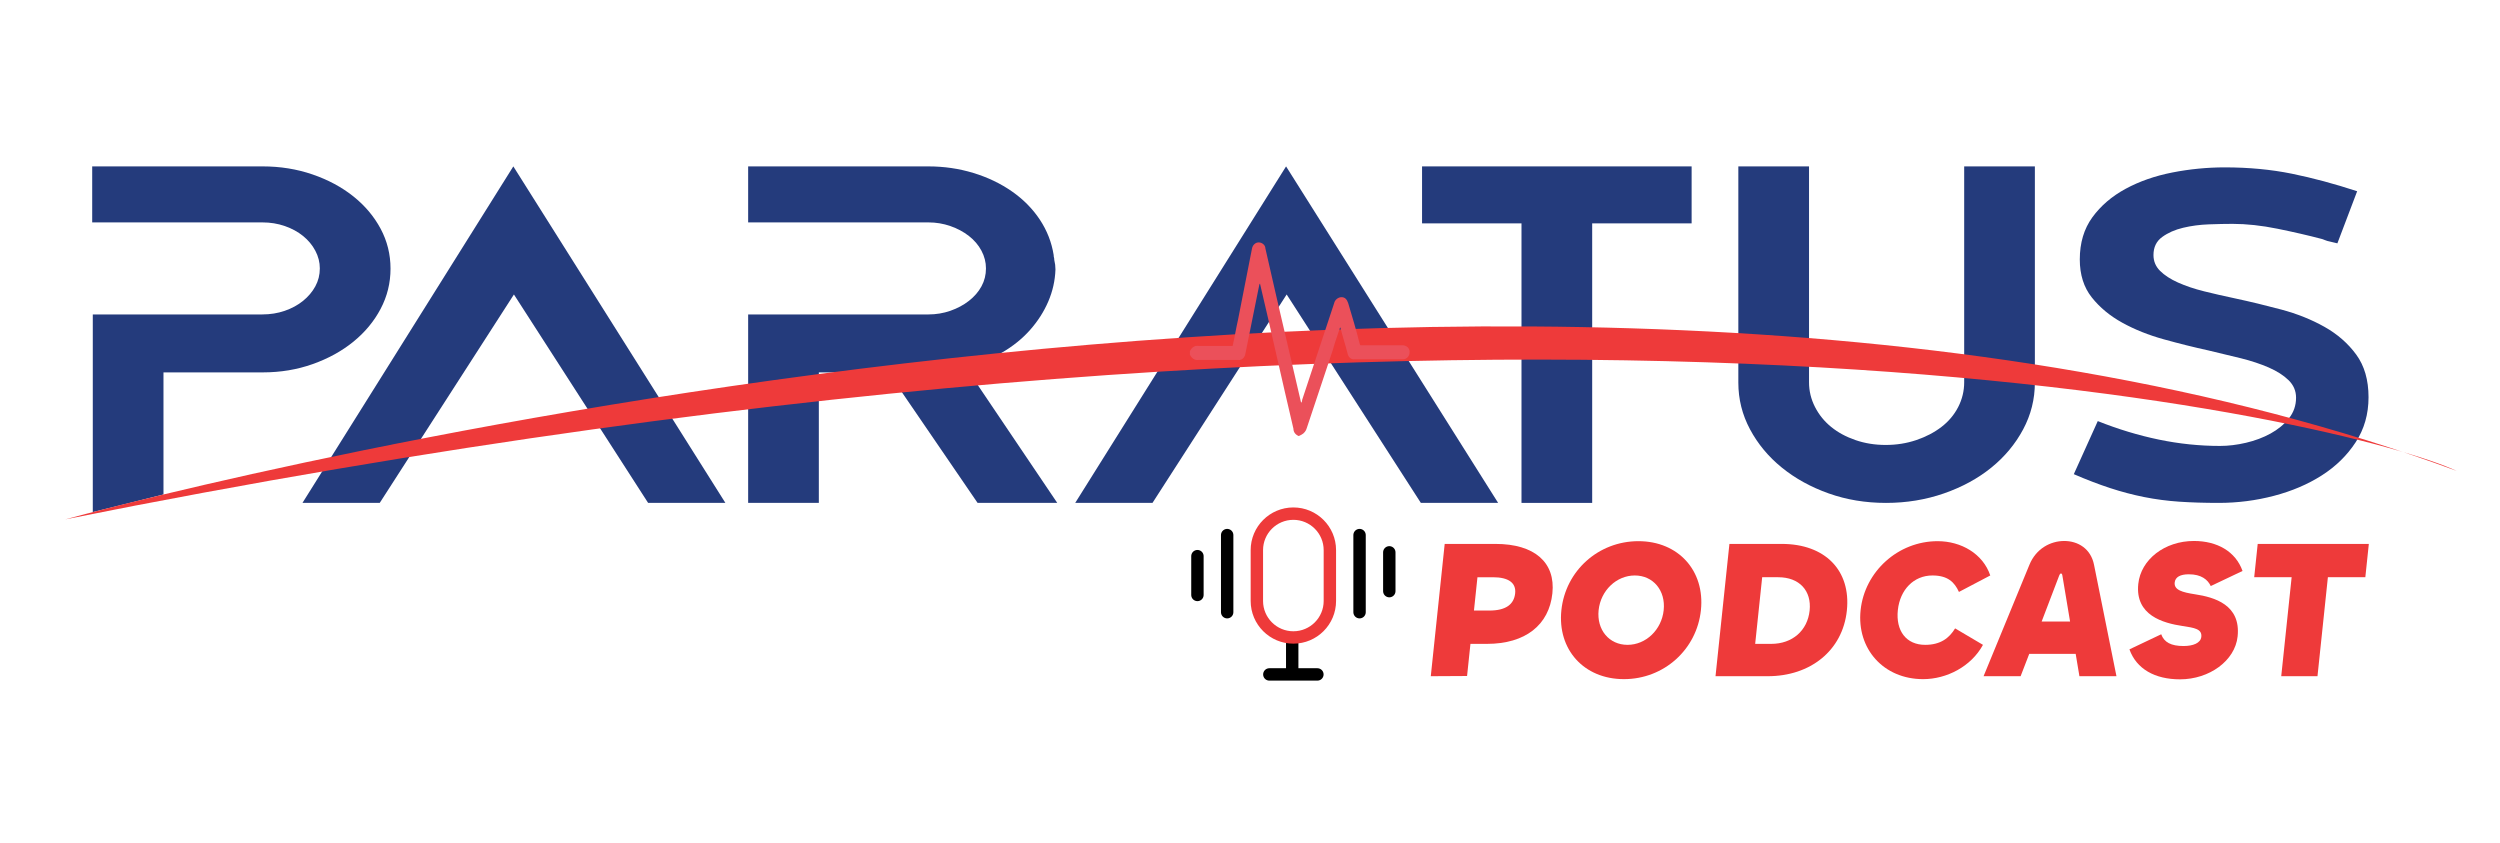 <?xml version="1.0" encoding="UTF-8"?>
<svg id="Layer_1" xmlns="http://www.w3.org/2000/svg" version="1.1" viewBox="0 0 841.89 283.999">
  <!-- Generator: Adobe Illustrator 30.0.0, SVG Export Plug-In . SVG Version: 2.1.1 Build 123)  -->
  <defs>
    <style>
      .st0 {
        fill: #eb505a;
      }

      .st1 {
        fill: #ee3a3a;
      }

      .st2 {
        stroke: #000;
        stroke-linecap: round;
      }

      .st2, .st3 {
        fill: none;
        stroke-width: 4.173px;
      }

      .st3 {
        stroke: #ee3a3a;
      }

      .st4 {
        fill: #243b7c;
      }
    </style>
  </defs>
  <path class="st4" d="M88.456,56.035c5.926,0,11.518.901,16.775,2.706,5.254,1.804,9.838,4.264,13.746,7.38,3.909,3.116,6.973,6.752,9.198,10.905,2.222,4.156,3.335,8.638,3.335,13.448s-1.11,9.322-3.329,13.53c-2.219,4.21-5.28,7.9-9.179,11.07-3.902,3.172-8.473,5.686-13.718,7.544-5.245,1.859-10.827,2.787-16.744,2.787h-33.487v41.115l-23.805,5.924v-66.554h57.09c2.688,0,5.21-.407,7.565-1.222,2.352-.815,4.404-1.929,6.153-3.344,1.746-1.415,3.127-3.044,4.135-4.894,1.009-1.85,1.513-3.861,1.513-6.037,0-2.065-.504-4.051-1.513-5.955-1.008-1.902-2.389-3.56-4.135-4.974-1.749-1.415-3.801-2.529-6.153-3.344-2.355-.815-4.876-1.225-7.565-1.225H31.048v-18.859h57.408Z"/>
  <path class="st4" d="M172.866,56.035l71.413,113.32h-26.023l-45.188-70.19-45.188,70.19h-26.023l71.01-113.32h0Z"/>
  <path class="st4" d="M355.43,90.802c-.136,3.718-.943,7.298-2.421,10.741-1.482,3.444-3.53,6.642-6.153,9.594-2.623,2.952-5.784,5.494-9.481,7.626-3.701,2.132-7.767,3.746-12.205,4.837l30.865,45.755h-26.83l-30.058-43.951h-23.401v43.951h-23.805v-63.466h60.721c2.553,0,5.008-.407,7.363-1.222,2.351-.815,4.438-1.929,6.254-3.344,1.815-1.415,3.228-3.044,4.236-4.894,1.009-1.85,1.513-3.861,1.513-6.037,0-2.065-.504-4.051-1.513-5.955-1.008-1.902-2.421-3.56-4.236-4.974-1.816-1.415-3.903-2.529-6.254-3.344-2.355-.815-4.81-1.225-7.363-1.225h-60.721v-18.859h60.721c5.245,0,10.288.738,15.13,2.214,4.842,1.476,9.179,3.554,13.012,6.232,3.833,2.68,6.959,5.85,9.38,9.512,2.421,3.664,3.965,7.626,4.64,11.89,0,.328.032.602.101.82.066.22.101.492.101.82.132.548.233,1.094.303,1.64.066.548.101,1.095.101,1.64v0Z"/>
  <path class="st4" d="M433.092,56.035l71.413,113.32h-26.023l-45.188-70.19-45.187,70.19h-26.023l71.009-113.32h-0Z"/>
  <path class="st4" d="M569.665,75.222h-33.487v94.133h-23.805v-94.133h-33.487v-19.187h90.778v19.187h0Z"/>
  <path class="st4" d="M685.253,128.848c0,5.575-1.315,10.823-3.944,15.743-2.629,4.92-6.199,9.212-10.713,12.874-4.514,3.665-9.838,6.56-15.969,8.692-6.134,2.132-12.634,3.198-19.505,3.198s-13.311-1.066-19.306-3.198c-5.996-2.132-11.253-5.027-15.767-8.692-4.514-3.662-8.084-7.954-10.713-12.874-2.63-4.92-3.94-10.168-3.94-15.743V56.035h23.804v72.685c0,2.946.672,5.732,2.018,8.351,1.343,2.619,3.158,4.856,5.447,6.711,2.284,1.855,5.008,3.328,8.17,4.42,3.159,1.091,6.556,1.638,10.188,1.638s7.061-.547,10.288-1.638c3.228-1.091,6.052-2.565,8.473-4.42s4.302-4.092,5.648-6.711c1.343-2.619,2.018-5.405,2.018-8.351V56.035h23.804v72.814h-0Z"/>
  <path class="st4" d="M797.618,133.768c0,5.686-1.447,10.741-4.338,15.169-2.893,4.427-6.692,8.145-11.397,11.152-4.71,3.008-10.087,5.304-16.139,6.888-6.052,1.586-12.24,2.377-18.56,2.377-4.841,0-9.279-.136-13.313-.409-4.036-.272-7.969-.792-11.801-1.558-3.833-.764-7.666-1.775-11.499-3.034-3.833-1.255-7.902-2.814-12.205-4.674l8.07-17.875c6.858,2.734,13.717,4.811,20.576,6.232,6.859,1.422,13.717,2.132,20.576,2.132,2.825,0,5.749-.354,8.775-1.066,3.026-.71,5.781-1.748,8.271-3.116,2.487-1.366,4.538-3.059,6.153-5.084,1.614-2.022,2.421-4.347,2.421-6.97,0-2.297-.842-4.264-2.522-5.904-1.682-1.64-3.902-3.059-6.657-4.264-2.758-1.202-5.885-2.24-9.381-3.116-3.499-.874-7.13-1.748-10.894-2.624-4.976-1.092-10.02-2.35-15.13-3.772-5.112-1.419-9.752-3.28-13.92-5.576-4.17-2.296-7.6-5.138-10.288-8.528-2.692-3.388-4.035-7.651-4.035-12.791,0-5.576,1.412-10.304,4.236-14.185,2.825-3.88,6.557-7.078,11.197-9.594,4.639-2.514,9.884-4.346,15.735-5.494,5.85-1.148,11.732-1.722,17.651-1.722,8.069,0,15.6.712,22.594,2.132,6.991,1.422,14.323,3.39,21.989,5.904l-6.658,17.547-3.429-.82-1.815-.656c-4.574-1.202-9.551-2.35-14.928-3.444-5.38-1.091-10.424-1.64-15.131-1.64-2.288,0-4.942.056-7.968.164-3.026.11-5.919.492-8.674,1.148-2.758.656-5.112,1.696-7.061,3.116-1.951,1.422-2.925,3.444-2.925,6.068,0,2.078.738,3.854,2.219,5.33,1.479,1.475,3.495,2.788,6.052,3.935,2.554,1.148,5.478,2.132,8.775,2.952,3.294.82,6.758,1.614,10.389,2.378,5.11,1.094,10.32,2.352,15.634,3.772,5.312,1.422,10.153,3.362,14.525,5.822,4.369,2.46,7.934,5.576,10.691,9.347,2.755,3.772,4.136,8.556,4.136,14.35h0Z"/>
  <path class="st1" d="M21.984,174.902s485.513-134.665,805.332-16.311c-33.667-15.761-303.124-84.436-805.332,16.311h0Z"/>
  <path id="Path_185" class="st0" d="M437.368,146.847c-1.124-.45-1.799-1.349-1.799-2.474-3.823-16.192-7.421-32.608-11.244-48.799v-.225c0,.225-.225.45-.225.45-1.574,7.871-3.148,15.517-4.723,23.388-.225,1.349-1.349,2.249-2.474,2.024h-13.268c-1.349.225-2.474-.675-2.924-1.799v-1.124c.45-1.124,1.574-2.024,2.924-1.799h11.469c.675-2.924,1.124-5.847,1.799-8.77,1.574-8.096,3.148-15.967,4.723-24.062.225-1.124,1.124-2.024,2.249-2.024s2.249.899,2.249,2.024c1.124,5.172,2.474,10.569,3.598,15.742l8.321,35.756s0,.225.225.45c.225-.45.225-.675.225-.899,3.598-10.794,7.196-21.814,10.794-32.608.225-1.124,1.349-2.024,2.474-2.024s1.799.675,2.249,2.024c1.349,4.498,2.699,8.995,3.823,13.493,0,.225.225.45.225.675h14.168c1.349,0,2.474.899,2.474,2.249s-.899,2.474-2.249,2.474h-16.192c-1.124.225-2.249-.675-2.474-2.024-.675-2.699-1.574-5.397-2.249-8.096,0-.225-.225-.45-.225-.675-.899,2.699-1.799,5.172-2.474,7.646-2.924,8.77-5.847,17.541-8.77,26.311-.225.899-.899,1.799-1.799,2.249l-.899.45h0Z"/>
  <g>
    <line class="st2" x1="435.161" y1="216.756" x2="435.161" y2="225.841"/>
    <line class="st2" x1="427.458" y1="227.116" x2="443.639" y2="227.116"/>
    <path class="st3" d="M435.548,172.97h0c6.789,0,12.293,5.504,12.293,12.293v17.114c0,6.789-5.504,12.293-12.293,12.293h0c-6.789,0-12.293-5.504-12.293-12.293v-17.114c0-6.789,5.504-12.293,12.293-12.293h0Z"/>
    <path class="st2" d="M403.242,187.287v13.065"/>
    <path class="st2" d="M467.855,199.067v-13.065"/>
    <path class="st2" d="M413.257,206.162v-25.969"/>
    <path class="st2" d="M457.84,180.192v25.97"/>
  </g>
  <g>
    <path class="st1" d="M481.827,227.716l4.682-44.549h17.095c13.199,0,20.261,6.27,19.172,16.632-1.124,10.692-9.116,17.029-22.051,17.029h-5.543l-1.137,10.822-12.217.067h0ZM497.541,194.386l-1.179,11.222h5.213c5.479,0,8.268-2.046,8.664-5.809.367-3.497-2.203-5.412-7.484-5.412h-5.213,0Z"/>
    <path class="st1" d="M525.805,205.475c1.394-13.266,12.473-23.232,25.938-23.232s22.446,9.967,21.052,23.232c-1.394,13.266-12.472,23.23-25.936,23.23s-22.449-9.964-21.055-23.23h0ZM560.257,205.475c.694-6.601-3.526-11.683-9.727-11.683s-11.492,5.082-12.186,11.683,3.526,11.681,9.73,11.681,11.489-5.08,12.183-11.681h-0Z"/>
    <path class="st1" d="M595.333,227.716h-17.623l4.682-44.549h17.623c14.585,0,23.349,8.911,21.927,22.441-1.422,13.527-12.354,22.108-26.609,22.108ZM598.836,194.386h-5.412l-2.359,22.441h5.412c7.126,0,12.219-4.488,12.926-11.219.701-6.667-3.441-11.222-10.568-11.222h-0Z"/>
    <path class="st1" d="M626.57,205.475c1.367-13.002,12.606-23.232,25.938-23.232,7.918,0,15.263,4.224,17.726,11.55l-10.547,5.545c-1.502-3.299-3.774-5.545-8.923-5.545-6.268,0-10.927,4.754-11.656,11.683-.728,6.929,2.799,11.681,9.2,11.681,5.149,0,8.092-2.244,10.088-5.543l9.382,5.543c-4.003,7.326-12.236,11.55-20.154,11.55-13.332,0-22.421-10.228-21.055-23.23h0Z"/>
    <path class="st1" d="M683.406,190.229c2.225-5.477,7.114-8.051,11.735-8.051s8.969,2.574,10.043,8.051l7.545,37.487h-12.474l-1.256-7.523h-15.64l-2.904,7.523h-12.474l15.425-37.487ZM687.539,209.301h9.57l-2.594-15.51c-.085-.461-.195-.658-.459-.658s-.418.197-.597.658l-5.92,15.51h-0Z"/>
    <path class="st1" d="M717.103,218.674l10.698-5.082c.971,2.707,3.346,3.96,7.504,3.96,3.235,0,5.78-.989,6.002-3.102.278-2.641-2.322-3.035-6.284-3.63-6.563-.989-16.06-3.563-14.943-14.191.86-8.184,8.845-14.452,18.745-14.452,7.787,0,14.02,3.497,16.362,10.097l-10.698,5.082c-1.026-2.177-3.213-3.96-7.371-3.96-2.905,0-4.585.925-4.779,2.772-.264,2.508,2.556,3.299,6.843,3.96,6.495.989,15.472,3.499,14.349,14.191-.86,8.184-9.505,14.452-19.406,14.452-8.448,0-14.679-3.497-17.023-10.097h0Z"/>
    <path class="st1" d="M796.539,194.386h-12.607l-3.503,33.33h-12.208l3.503-33.33h-12.607l1.179-11.219h37.423l-1.179,11.219h0Z"/>
  </g>
</svg>